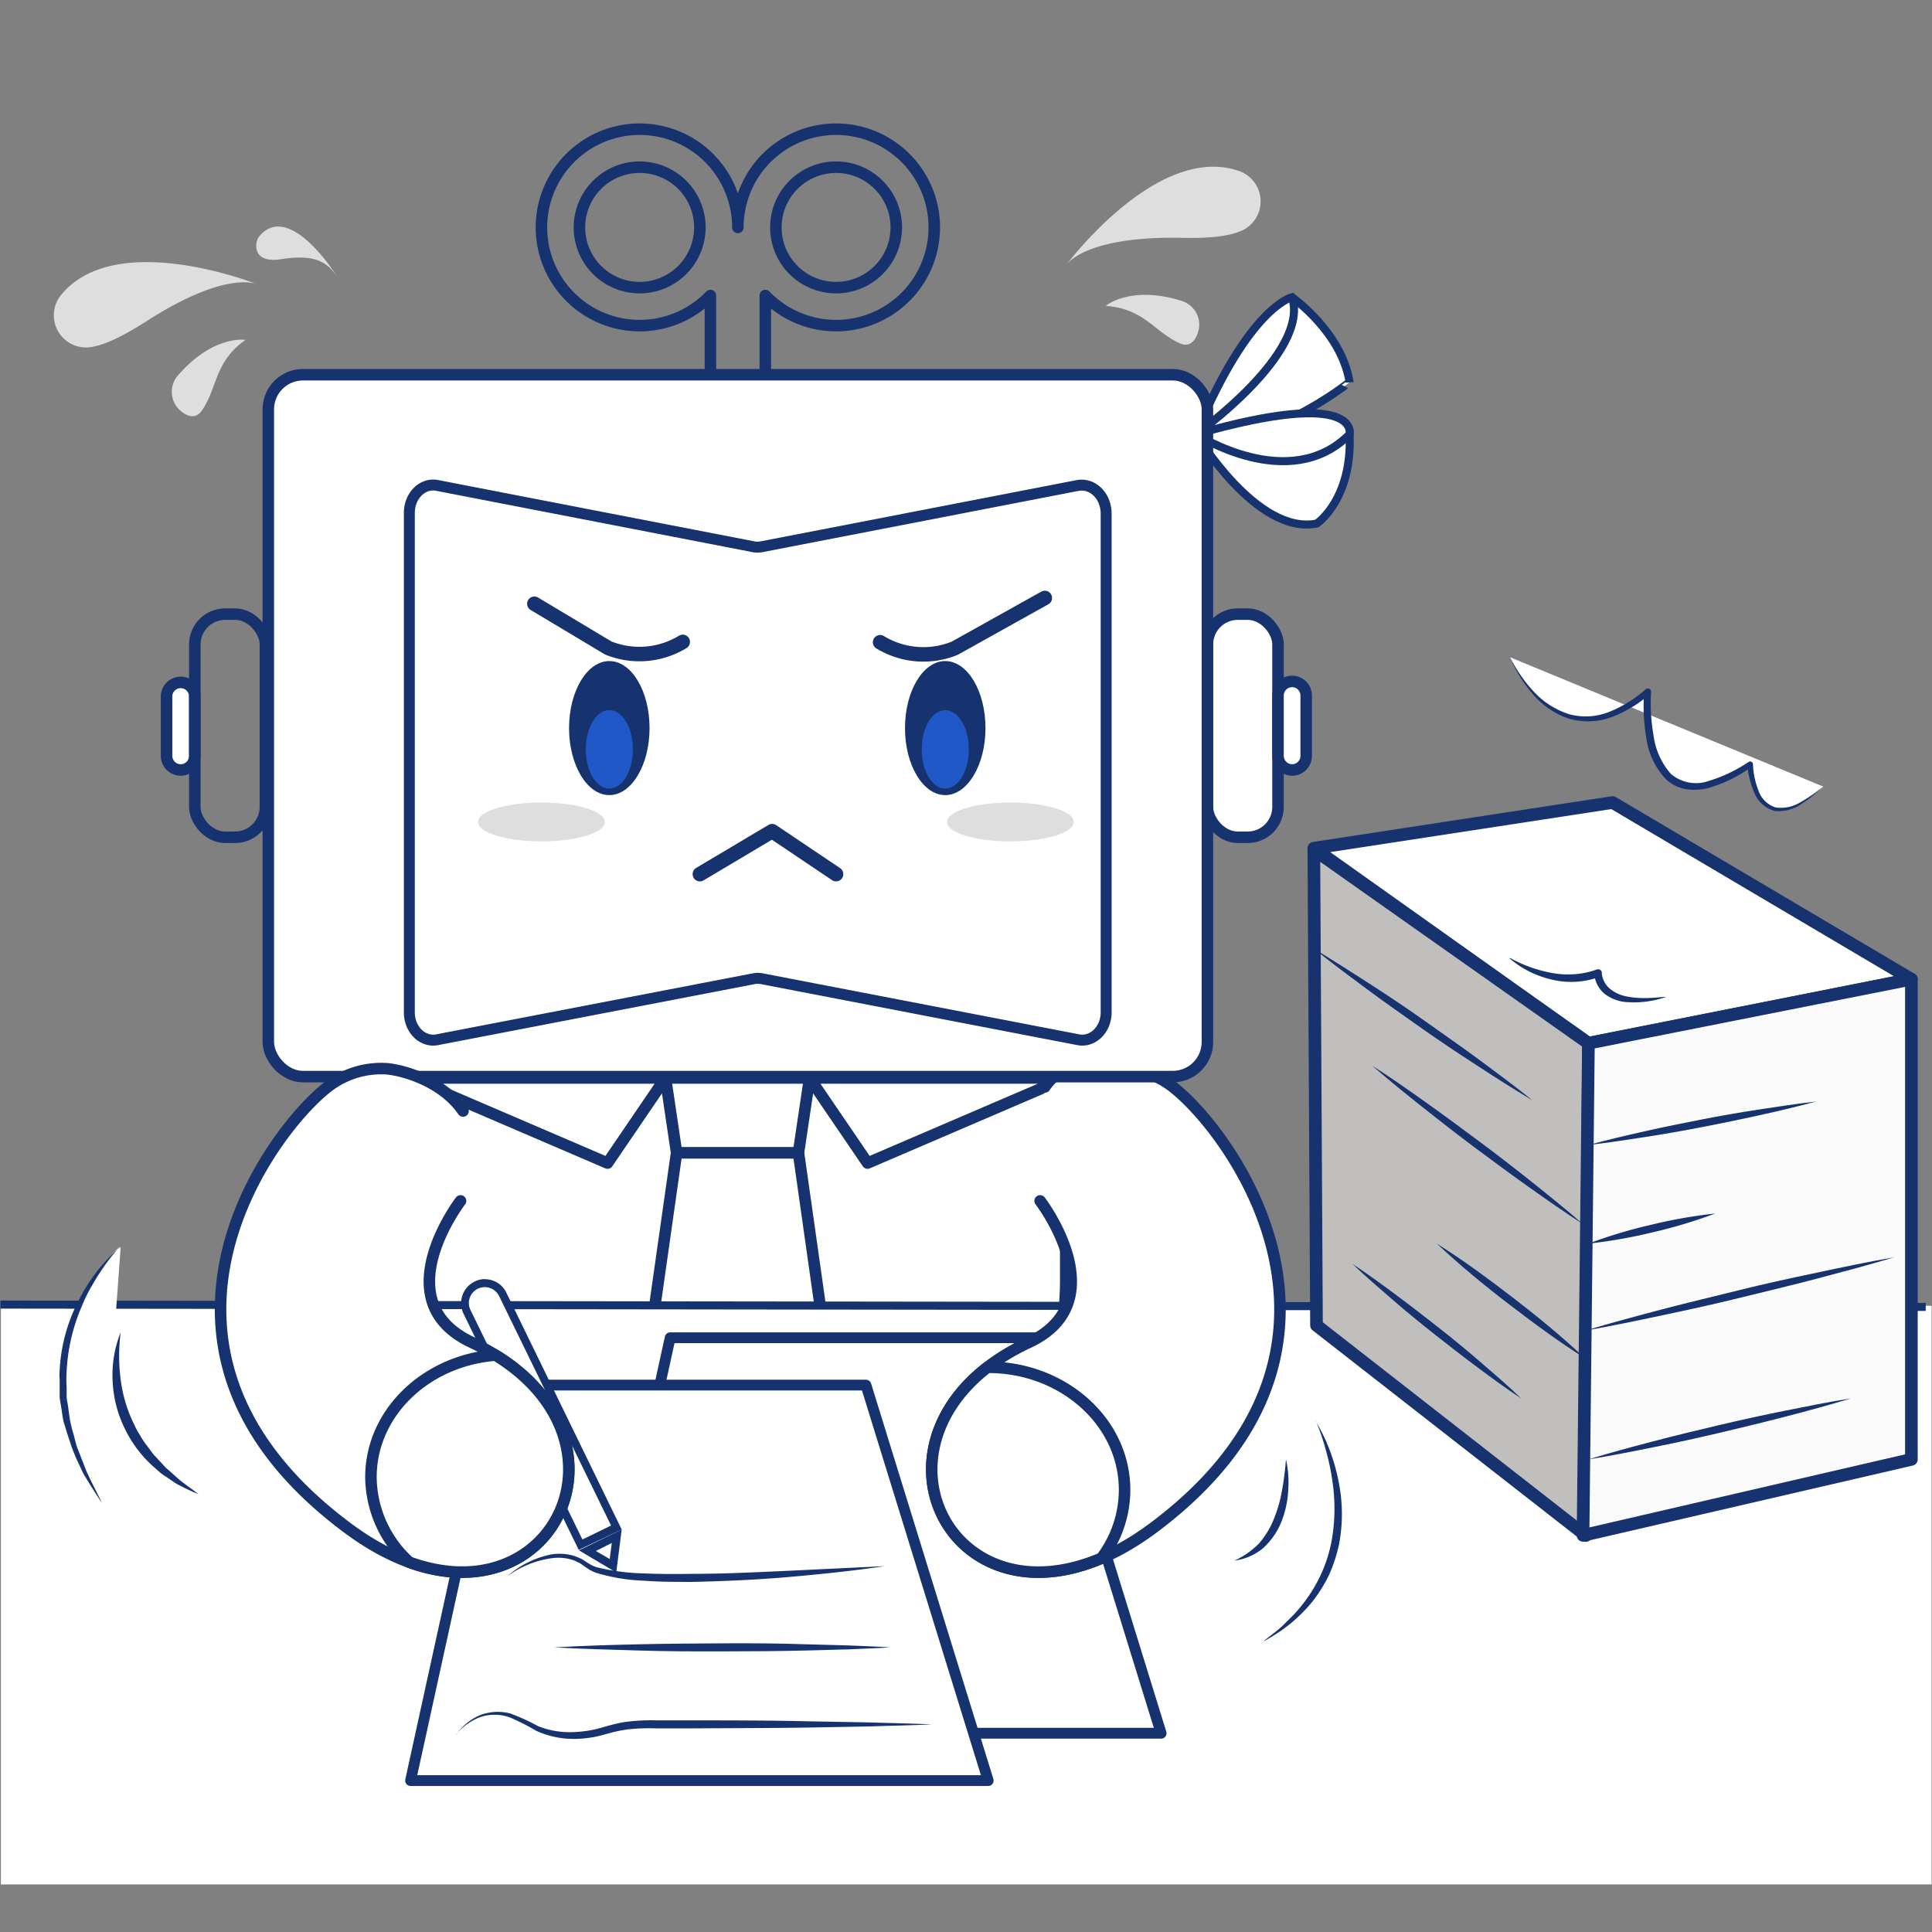 <svg viewBox="0 0 240 240" xmlns="http://www.w3.org/2000/svg"><rect x="0" y="0" width="240" height="240" fill="#808080" stroke="none"/><defs><style>.a97a750f-c54f-498c-92fb-c2ec8e0269a9,.b9207086-708e-4707-869a-d5921b4f54bf,.be26e747-a48e-4296-ad71-65062b6aef9d{fill:#fff;}.a276940e-96f9-47c8-9ffa-0d96827a9bbf,.a58d5af6-c7fd-4e87-b254-eced9ebc0d86,.a80efc02-7c74-4a7f-b14b-54cd8944fb8f,.b8d7d3de-31ac-4b40-998b-da69ba9b1239,.b9207086-708e-4707-869a-d5921b4f54bf,.bc30e085-6d78-4ce8-b8ea-89f120e76302,.be26e747-a48e-4296-ad71-65062b6aef9d,.e6b1aaa9-5357-4c7d-9788-352cb73084bf,.f787cfd8-d574-4087-a68d-2dec8fe03540{stroke:#16336f;}.a80efc02-7c74-4a7f-b14b-54cd8944fb8f,.b8d7d3de-31ac-4b40-998b-da69ba9b1239,.b9207086-708e-4707-869a-d5921b4f54bf,.f787cfd8-d574-4087-a68d-2dec8fe03540{stroke-miterlimit:10;}.be26e747-a48e-4296-ad71-65062b6aef9d{stroke-linecap:square;stroke-linejoin:bevel;}.a276940e-96f9-47c8-9ffa-0d96827a9bbf,.a58d5af6-c7fd-4e87-b254-eced9ebc0d86,.a80efc02-7c74-4a7f-b14b-54cd8944fb8f,.b8d7d3de-31ac-4b40-998b-da69ba9b1239,.bc30e085-6d78-4ce8-b8ea-89f120e76302,.be91fb3a-0230-4960-8be2-04f616c8b40f,.e6b1aaa9-5357-4c7d-9788-352cb73084bf,.f787cfd8-d574-4087-a68d-2dec8fe03540{fill:none;}.b8d7d3de-31ac-4b40-998b-da69ba9b1239,.e6b1aaa9-5357-4c7d-9788-352cb73084bf{stroke-width:1.43px;}.a276940e-96f9-47c8-9ffa-0d96827a9bbf,.a58d5af6-c7fd-4e87-b254-eced9ebc0d86,.bc30e085-6d78-4ce8-b8ea-89f120e76302,.e6b1aaa9-5357-4c7d-9788-352cb73084bf{stroke-linecap:round;stroke-linejoin:round;}.a58d5af6-c7fd-4e87-b254-eced9ebc0d86{stroke-width:1.34px;}.a80efc02-7c74-4a7f-b14b-54cd8944fb8f{stroke-width:1.36px;}.b5ac8d47-6682-47ad-bc8a-25431bd1b198{fill:#16336f;}.bd6f3825-83a6-400e-91b3-aab48b603edb{fill:#2158c7;}.ea2cd2a3-72f8-418d-87ed-f79e4df3050f{fill:#dedede;}.bc30e085-6d78-4ce8-b8ea-89f120e76302{stroke-width:1.8px;}.a276940e-96f9-47c8-9ffa-0d96827a9bbf{stroke-width:1.57px;}.b74f061a-2ded-48c2-b12f-32913c4ac385{fill:#c0bfbe;}.ee16d0fe-dcce-4bcc-b897-e600269ec589{fill:#fafafa;}</style></defs><title>缺省页小爱</title><g id="b154e7d6-fdef-4f96-8ff7-ca4ccdd345f7"><path d="M160.51,36.91s-5.4,1.19-11.92,17c0,0,8-.68,10.17-5.25s4-9.75,1.75-11.78" class="a97a750f-c54f-498c-92fb-c2ec8e0269a9"></path><path d="M160.51,36.91s-5.4,1.19-11.92,17c0,0,8-.68,10.17-5.25S162.77,38.94,160.51,36.91Z" class="b9207086-708e-4707-869a-d5921b4f54bf"></path><path d="M148.59,53.94s14.15-10.08,11.92-17c0,0,6.12,4.27,7.14,10.52,0,0-10.59,8.64-19.06,6.51" class="a97a750f-c54f-498c-92fb-c2ec8e0269a9"></path><path d="M148.59,53.94s14.15-10.08,11.92-17c0,0,6.12,4.27,7.14,10.52C167.65,47.43,157.06,56.07,148.59,53.94Z" class="be26e747-a48e-4296-ad71-65062b6aef9d"></path><path d="M148.59,53.94s7.54,12.62,15,11.09c0,0,4.43-3,4.06-11.09,0,0-11.69,3.47-19.06,0" class="a97a750f-c54f-498c-92fb-c2ec8e0269a9"></path><path d="M148.59,53.94s7.54,12.62,15,11.09c0,0,4.43-3,4.06-11.09C167.65,53.94,156,57.41,148.59,53.94Z" class="b9207086-708e-4707-869a-d5921b4f54bf"></path><path d="M167.65,53.94s1.44-5.85-19.06,0c0,0,11.61,7.54,19.06,0" class="a97a750f-c54f-498c-92fb-c2ec8e0269a9"></path><path d="M167.65,53.94s1.44-5.85-19.06,0C148.59,53.94,160.2,61.48,167.65,53.94Z" class="b9207086-708e-4707-869a-d5921b4f54bf"></path><path d="M92.92,198.55H90.31a39.58,39.58,0,0,1-39.46-39.47V133.91h81.54v25.17a39.58,39.58,0,0,1-39.47,39.47" class="a97a750f-c54f-498c-92fb-c2ec8e0269a9"></path><path d="M92.92,198.55H90.31a39.58,39.58,0,0,1-39.46-39.47V133.91h81.54v25.17A39.58,39.58,0,0,1,92.92,198.55Z" class="b8d7d3de-31ac-4b40-998b-da69ba9b1239"></path><polygon points="99.19 143.2 84.05 143.2 80.3 169.58 91.62 180.78 102.93 169.58 99.19 143.2" class="a97a750f-c54f-498c-92fb-c2ec8e0269a9"></polygon><polygon points="99.19 143.2 84.05 143.2 80.3 169.58 91.62 180.78 102.93 169.58 99.19 143.2" class="b8d7d3de-31ac-4b40-998b-da69ba9b1239"></polygon><polygon points="99.19 143.2 84.05 143.2 82.67 133.91 100.57 133.91 99.19 143.2" class="a97a750f-c54f-498c-92fb-c2ec8e0269a9"></polygon><polygon points="99.19 143.2 84.05 143.2 82.67 133.91 100.57 133.91 99.19 143.2" class="e6b1aaa9-5357-4c7d-9788-352cb73084bf"></polygon><polygon points="75.47 144.48 50.85 133.91 82.67 133.91 75.47 144.48" class="a97a750f-c54f-498c-92fb-c2ec8e0269a9"></polygon><polygon points="75.47 144.48 50.85 133.91 82.67 133.91 75.47 144.48" class="e6b1aaa9-5357-4c7d-9788-352cb73084bf"></polygon><polygon points="107.77 144.48 132.39 133.91 100.57 133.91 107.77 144.48" class="a97a750f-c54f-498c-92fb-c2ec8e0269a9"></polygon><polygon points="107.77 144.48 132.39 133.91 100.57 133.91 107.77 144.48" class="e6b1aaa9-5357-4c7d-9788-352cb73084bf"></polygon><rect height="71.88" width="239.84" y="162.21" x="0.11" class="a97a750f-c54f-498c-92fb-c2ec8e0269a9"></rect><line y2="162.35" x2="239.22" y1="162.06" x1="0.05" class="f787cfd8-d574-4087-a68d-2dec8fe03540"></line><polygon points="72.48 215.31 144.24 215.31 129.05 166.18 83.25 166.18 72.48 215.31" class="a97a750f-c54f-498c-92fb-c2ec8e0269a9"></polygon><polygon points="72.48 215.31 144.24 215.31 129.05 166.18 83.25 166.18 72.48 215.31" class="a58d5af6-c7fd-4e87-b254-eced9ebc0d86"></polygon><polygon points="51 221.19 122.76 221.19 107.57 172.06 61.77 172.06 51 221.19" class="a97a750f-c54f-498c-92fb-c2ec8e0269a9"></polygon><polygon points="51 221.19 122.76 221.19 107.57 172.06 61.77 172.06 51 221.19" class="a58d5af6-c7fd-4e87-b254-eced9ebc0d86"></polygon><path d="M129.21,149.18s9.57,12.45-1.41,17.58c-24.29,11.35-8.14,40.79,15.63,22.92,28.95-21.78,10.07-48.31,2.56-54.43a10.85,10.85,0,0,0-7.62-2.49c-1.9.15-6-1.53-8.58,2.27" class="a97a750f-c54f-498c-92fb-c2ec8e0269a9"></path><path d="M129.21,149.18s9.57,12.45-1.41,17.58c-24.29,11.35-8.14,40.79,15.63,22.92,28.95-21.78,10.07-48.31,2.56-54.43a10.85,10.85,0,0,0-7.62-2.49c-1.9.15-6-1.53-8.58,2.27" class="e6b1aaa9-5357-4c7d-9788-352cb73084bf"></path><path d="M153.76,104H155a3.79,3.79,0,0,0,3.77-3.77V80.06A3.79,3.79,0,0,0,155,76.29h-1.23A3.79,3.79,0,0,0,150,80.06v20.18a3.79,3.79,0,0,0,3.77,3.77" class="a97a750f-c54f-498c-92fb-c2ec8e0269a9"></path><rect rx="3.77" height="27.72" width="8.77" y="76.29" x="149.99" class="e6b1aaa9-5357-4c7d-9788-352cb73084bf"></rect><path d="M160.51,95.65h0a1.75,1.75,0,0,0,1.75-1.75V86.4a1.75,1.75,0,0,0-3.5,0v7.5a1.76,1.76,0,0,0,1.75,1.75" class="a97a750f-c54f-498c-92fb-c2ec8e0269a9"></path><path d="M160.51,95.65h0a1.75,1.75,0,0,0,1.75-1.75V86.4a1.75,1.75,0,0,0-3.5,0v7.5A1.76,1.76,0,0,0,160.51,95.65Z" class="e6b1aaa9-5357-4c7d-9788-352cb73084bf"></path><path d="M103.86,16.05a12.2,12.2,0,0,0-12.2,12.2,12.2,12.2,0,1,0-3.41,8.46V46.82h6.82V36.71a12.2,12.2,0,1,0,8.79-20.66ZM79.46,35.73a7.48,7.48,0,1,1,7.48-7.48A7.48,7.48,0,0,1,79.46,35.73Zm24.4,0a7.48,7.48,0,1,1,7.48-7.48A7.48,7.48,0,0,1,103.86,35.73Z" class="e6b1aaa9-5357-4c7d-9788-352cb73084bf"></path><path d="M115.09,90.15a1,1,0,1,1-1-1,1,1,0,0,1,1,1" class="a97a750f-c54f-498c-92fb-c2ec8e0269a9"></path><path d="M145.69,133.75H37.63a4.31,4.31,0,0,1-4.3-4.3V50.85a4.31,4.31,0,0,1,4.3-4.3H145.69a4.32,4.32,0,0,1,4.3,4.3v78.6a4.32,4.32,0,0,1-4.3,4.3" class="a97a750f-c54f-498c-92fb-c2ec8e0269a9"></path><rect rx="4.3" height="87.19" width="116.66" y="46.55" x="33.33" class="b8d7d3de-31ac-4b40-998b-da69ba9b1239"></rect><path d="M22.45,95.65h0a1.76,1.76,0,0,1-1.76-1.75V86.4a1.76,1.76,0,0,1,3.51,0v7.5a1.76,1.76,0,0,1-1.75,1.75" class="a97a750f-c54f-498c-92fb-c2ec8e0269a9"></path><path d="M22.45,95.65h0a1.76,1.76,0,0,1-1.76-1.75V86.4a1.76,1.76,0,0,1,3.51,0v7.5A1.76,1.76,0,0,1,22.45,95.65Z" class="e6b1aaa9-5357-4c7d-9788-352cb73084bf"></path><rect rx="3.77" height="27.72" width="8.77" y="76.29" x="24.2" class="e6b1aaa9-5357-4c7d-9788-352cb73084bf"></rect><path d="M133.92,60.3,94.6,67.92a2.69,2.69,0,0,1-1,0L54.3,60.3c-1.81-.35-3.45,1.28-3.45,3.41v62.05c0,2.13,1.64,3.75,3.45,3.4l39.33-7.58a2.64,2.64,0,0,1,1,0l39.32,7.58c1.81.35,3.46-1.27,3.46-3.4v-62c0-2.13-1.65-3.76-3.46-3.41" class="a97a750f-c54f-498c-92fb-c2ec8e0269a9"></path><path d="M133.92,60.3,94.6,67.92a2.69,2.69,0,0,1-1,0L54.3,60.3c-1.81-.35-3.45,1.28-3.45,3.41v62.05c0,2.13,1.64,3.75,3.45,3.4l39.33-7.58a2.64,2.64,0,0,1,1,0l39.32,7.58c1.81.35,3.46-1.27,3.46-3.4v-62C137.38,61.58,135.73,60,133.92,60.3Z" class="a80efc02-7c74-4a7f-b14b-54cd8944fb8f"></path><path d="M122.42,90.45c0,4.59-2.24,8.32-5,8.32s-5-3.73-5-8.32,2.23-8.33,5-8.33,5,3.73,5,8.33" class="b5ac8d47-6682-47ad-bc8a-25431bd1b198"></path><path d="M120.35,93.09c0,2.69-1.31,4.87-2.93,4.87s-2.92-2.18-2.92-4.87,1.31-4.88,2.92-4.88,2.93,2.18,2.93,4.88" class="bd6f3825-83a6-400e-91b3-aab48b603edb"></path><path d="M80.69,90.45c0,4.59-2.24,8.32-5,8.32s-5-3.73-5-8.32,2.23-8.33,5-8.33,5,3.73,5,8.33" class="b5ac8d47-6682-47ad-bc8a-25431bd1b198"></path><path d="M78.62,93.09c0,2.69-1.31,4.87-2.93,4.87s-2.92-2.18-2.92-4.87,1.31-4.88,2.92-4.88,2.93,2.18,2.93,4.88" class="bd6f3825-83a6-400e-91b3-aab48b603edb"></path><path d="M75.14,102.11c0,1.33-3.53,2.41-7.88,2.41s-7.88-1.08-7.88-2.41,3.53-2.42,7.88-2.42,7.88,1.08,7.88,2.42" class="ea2cd2a3-72f8-418d-87ed-f79e4df3050f"></path><path d="M133.39,102.11c0,1.33-3.53,2.41-7.88,2.41s-7.87-1.08-7.87-2.41,3.52-2.42,7.87-2.42,7.88,1.08,7.88,2.42" class="ea2cd2a3-72f8-418d-87ed-f79e4df3050f"></path><path d="M66.38,75l9.17,5.49a10.33,10.33,0,0,0,9.26-.75" class="bc30e085-6d78-4ce8-b8ea-89f120e76302"></path><path d="M129.79,74.28l-11.2,6.25a10.33,10.33,0,0,1-9.26-.75" class="bc30e085-6d78-4ce8-b8ea-89f120e76302"></path><polyline points="86.94 108.59 95.92 103.25 103.86 108.59" class="bc30e085-6d78-4ce8-b8ea-89f120e76302"></polyline><path d="M58,163a2.47,2.47,0,0,1,1.13-3.3,2.55,2.55,0,0,1,1.08-.25,2.45,2.45,0,0,1,2.22,1.39l14.12,28.94-4.43,2.17Z" class="a97a750f-c54f-498c-92fb-c2ec8e0269a9"></path><path d="M60.24,159.89A2,2,0,0,1,62,161l13.91,28.51-3.56,1.73-13.9-28.5a1.94,1.94,0,0,1-.1-1.51,2,2,0,0,1,1-1.14,2,2,0,0,1,.86-.2m0-1a3,3,0,0,0-2.65,4.26l14.33,29.38L77.23,190,62.9,160.58a2.94,2.94,0,0,0-2.66-1.67" class="b5ac8d47-6682-47ad-bc8a-25431bd1b198"></path><polygon points="72.97 192.59 76.62 190.81 76.15 194.48 72.97 192.59" class="a97a750f-c54f-498c-92fb-c2ec8e0269a9"></polygon><path d="M76,191.67l-.26,2-1.72-1ZM77.23,190h0Zm0,0-5.31,2.59,4.63,2.75Z" class="b5ac8d47-6682-47ad-bc8a-25431bd1b198"></path><path d="M57.21,149.18s-9.58,12.45,1.4,17.58C82.9,178.11,66.75,207.55,43,189.68,14,167.9,32.91,141.37,40.42,135.25A10.87,10.87,0,0,1,48,132.76c1.91.15,6.91,1.45,9.52,5.25" class="a97a750f-c54f-498c-92fb-c2ec8e0269a9"></path><path d="M57.21,149.18s-9.58,12.45,1.4,17.58C82.9,178.11,66.75,207.55,43,189.68,14,167.9,32.91,141.37,40.42,135.25A10.87,10.87,0,0,1,48,132.76c1.91.15,6.91,1.45,9.52,5.25" class="e6b1aaa9-5357-4c7d-9788-352cb73084bf"></path><path d="M15,154.76s-14.64,12.64-2.32,32" class="a97a750f-c54f-498c-92fb-c2ec8e0269a9"></path><path d="M15,154.76a24.32,24.32,0,0,0-2.66,3.44c-.4.61-.76,1.23-1.12,1.86s-.67,1.27-.94,1.94a23.14,23.14,0,0,0-2,8.29,16.81,16.81,0,0,0,0,2.13l0,1.07c0,.36.11.71.15,1.06.11.71.18,1.43.32,2.13s.37,1.38.54,2.08c.1.35.17.7.28,1l.39,1,.78,2c.58,1.32,1.3,2.59,1.9,3.92-.79-1.21-1.6-2.44-2.33-3.71l-.93-2L9,180c-.14-.34-.23-.7-.35-1-.23-.7-.45-1.41-.67-2.12s-.26-1.46-.4-2.19c-.06-.37-.12-.73-.17-1.1l0-1.12,0-1.11a6,6,0,0,1,0-1.12,21,21,0,0,1,2.29-8.55,21.26,21.26,0,0,1,5.4-6.92" class="b5ac8d47-6682-47ad-bc8a-25431bd1b198"></path><path d="M56.64,215.53a6.94,6.94,0,0,1,2.9-2.43,6.15,6.15,0,0,1,3.84-.25,26.39,26.39,0,0,1,3.47,1.58,10.44,10.44,0,0,0,3.57.74,14.42,14.42,0,0,0,3.65-.38c.6-.14,1.18-.34,1.82-.5a17.82,17.82,0,0,1,1.9-.4,25.05,25.05,0,0,1,3.85-.18l3.79,0c5.06,0,10.11,0,15.17.12l7.58.14c2.53.08,5.06.13,7.59.24-2.53.12-5.06.16-7.59.25l-7.58.14c-5.06.08-10.11.07-15.17.11l-3.79,0a24.09,24.09,0,0,0-3.72.13c-.61.09-1.21.2-1.81.35s-1.21.35-1.85.49a13.26,13.26,0,0,1-3.88.3A11.21,11.21,0,0,1,66.6,215a27,27,0,0,0-3.35-1.69,5.65,5.65,0,0,0-3.61,0,7.1,7.1,0,0,0-3,2.18" class="b5ac8d47-6682-47ad-bc8a-25431bd1b198"></path><path d="M68.87,204.64c3.48-.2,7-.3,10.44-.38s7-.1,10.43-.12,7,0,10.43.12l5.22.14c1.73.08,3.47.13,5.21.24-1.74.12-3.48.16-5.21.25l-5.22.14c-3.48.09-7,.1-10.43.11s-7,0-10.43-.11-7-.18-10.44-.39" class="b5ac8d47-6682-47ad-bc8a-25431bd1b198"></path><path d="M63,195.82a11.81,11.81,0,0,1,5.36-2.7,6.37,6.37,0,0,1,3.09.2l.74.31c.23.12.45.28.67.42s.42.26.6.37a6.11,6.11,0,0,0,.64.26,26.41,26.41,0,0,0,5.81.77c2,.09,4,.09,6,.06,4,0,8-.2,12-.38l12-.58c-4,.6-7.93,1-11.92,1.35s-8,.52-12,.61c-2,0-4,0-6-.15a23.19,23.19,0,0,1-6-1,6,6,0,0,1-.73-.34l-.66-.44a6,6,0,0,0-.58-.4l-.63-.31a5.93,5.93,0,0,0-2.81-.31A12.23,12.23,0,0,0,63,195.82" class="b5ac8d47-6682-47ad-bc8a-25431bd1b198"></path><path d="M15,165.44s-4.05,12.92,9.7,20.16" class="a97a750f-c54f-498c-92fb-c2ec8e0269a9"></path><path d="M15,165.44a22.58,22.58,0,0,0,0,6A17.34,17.34,0,0,0,16.69,177a8.82,8.82,0,0,0,.7,1.28,9.16,9.16,0,0,0,.8,1.22l.88,1.18,1,1.07.5.55.56.49,1.12,1c.77.63,1.61,1.18,2.41,1.83a30.44,30.44,0,0,1-2.77-1.32l-1.28-.86c-.22-.14-.43-.29-.64-.44l-.58-.52a15.11,15.11,0,0,1-3.84-4.91,14.86,14.86,0,0,1-1.56-6,14.36,14.36,0,0,1,1-6.07" class="b5ac8d47-6682-47ad-bc8a-25431bd1b198"></path><polygon points="163.21 105.37 197.32 129.6 237.44 121.64 200.32 99.69 163.21 105.37" class="a97a750f-c54f-498c-92fb-c2ec8e0269a9"></polygon><polygon points="163.21 105.37 197.32 129.6 237.44 121.64 200.32 99.69 163.21 105.37" class="a276940e-96f9-47c8-9ffa-0d96827a9bbf"></polygon><polygon points="163.21 105.54 163.54 164.64 196.99 190.75 197.32 129.6 163.21 105.54" class="b74f061a-2ded-48c2-b12f-32913c4ac385"></polygon><polygon points="163.21 105.54 163.54 164.64 196.99 190.75 197.32 129.6 163.21 105.54" class="a276940e-96f9-47c8-9ffa-0d96827a9bbf"></polygon><polygon points="196.65 190.73 237.44 181.29 237.44 121.64 197.32 129.59 196.65 190.73" class="ee16d0fe-dcce-4bcc-b897-e600269ec589"></polygon><polygon points="196.65 190.73 237.44 181.29 237.44 121.64 197.32 129.59 196.65 190.73" class="a276940e-96f9-47c8-9ffa-0d96827a9bbf"></polygon><line y2="136.69" x2="190.34" y1="117.9" x1="163.28" class="a97a750f-c54f-498c-92fb-c2ec8e0269a9"></line><path d="M163.28,117.9c2.36,1.41,4.67,2.9,7,4.4s4.57,3,6.83,4.61,4.5,3.15,6.7,4.78,4.42,3.27,6.56,5c-2.37-1.4-4.68-2.89-7-4.4s-4.57-3-6.83-4.6-4.5-3.15-6.7-4.79-4.42-3.27-6.56-5" class="b5ac8d47-6682-47ad-bc8a-25431bd1b198"></path><line y2="152.08" x2="196.65" y1="132.39" x1="170.48" class="a97a750f-c54f-498c-92fb-c2ec8e0269a9"></line><path d="M170.48,132.39c2.3,1.48,4.54,3.05,6.76,4.63s4.42,3.21,6.61,4.84,4.35,3.3,6.48,5,4.26,3.41,6.32,5.21c-2.3-1.48-4.53-3.05-6.76-4.63s-4.42-3.2-6.61-4.83-4.34-3.31-6.47-5-4.26-3.41-6.33-5.21" class="b5ac8d47-6682-47ad-bc8a-25431bd1b198"></path><line y2="136.85" x2="225.62" y1="142.24" x1="197.32" class="a97a750f-c54f-498c-92fb-c2ec8e0269a9"></line><path d="M197.32,142.24c2.32-.64,4.66-1.18,7-1.71s4.7-1,7-1.45,4.72-.88,7.1-1.24,4.75-.73,7.14-1c-2.32.64-4.66,1.18-7,1.7s-4.7,1-7.06,1.46-4.72.87-7.1,1.24-4.75.73-7.14,1" class="b5ac8d47-6682-47ad-bc8a-25431bd1b198"></path><line y2="150.75" x2="213.03" y1="154.49" x1="197.32" class="a97a750f-c54f-498c-92fb-c2ec8e0269a9"></line><path d="M197.32,154.49a59.29,59.29,0,0,1,7.74-2.33,61,61,0,0,1,8-1.41,60.52,60.52,0,0,1-7.75,2.33,62.53,62.53,0,0,1-8,1.41" class="b5ac8d47-6682-47ad-bc8a-25431bd1b198"></path><line y2="156.19" x2="235.28" y1="165.29" x1="196.93" class="a97a750f-c54f-498c-92fb-c2ec8e0269a9"></line><path d="M196.93,165.29c3.15-.94,6.32-1.79,9.5-2.63s6.38-1.58,9.57-2.38,6.4-1.49,9.61-2.17,6.43-1.36,9.67-1.92c-3.15.95-6.33,1.79-9.5,2.63s-6.38,1.59-9.57,2.38-6.39,1.49-9.61,2.17-6.43,1.36-9.67,1.92" class="b5ac8d47-6682-47ad-bc8a-25431bd1b198"></path><line y2="168.73" x2="196.89" y1="154.49" x1="178.49" class="a97a750f-c54f-498c-92fb-c2ec8e0269a9"></line><path d="M178.49,154.49c3.3,2.07,6.42,4.38,9.49,6.74s6.08,4.83,8.91,7.5c-3.29-2.08-6.41-4.39-9.49-6.75s-6.07-4.83-8.91-7.49" class="b5ac8d47-6682-47ad-bc8a-25431bd1b198"></path><line y2="173.71" x2="189" y1="156.98" x1="167.99" class="a97a750f-c54f-498c-92fb-c2ec8e0269a9"></line><path d="M168,157c1.87,1.24,3.68,2.56,5.48,3.9s3.56,2.71,5.32,4.09,3.49,2.81,5.18,4.27,3.4,2.92,5,4.47c-1.88-1.24-3.68-2.56-5.48-3.9s-3.56-2.71-5.32-4.1-3.49-2.8-5.18-4.27-3.4-2.92-5-4.46" class="b5ac8d47-6682-47ad-bc8a-25431bd1b198"></path><line y2="173.71" x2="229.94" y1="181.29" x1="197.32" class="a97a750f-c54f-498c-92fb-c2ec8e0269a9"></line><path d="M197.32,181.29c2.67-.82,5.37-1.54,8.07-2.25s5.42-1.36,8.13-2,5.44-1.24,8.18-1.79,5.48-1.1,8.24-1.54c-2.67.82-5.37,1.55-8.07,2.25s-5.42,1.36-8.13,2-5.45,1.24-8.18,1.79-5.48,1.1-8.24,1.54" class="b5ac8d47-6682-47ad-bc8a-25431bd1b198"></path><path d="M187.58,119s5.34,4,10.95,1.87c0,0,0,4.81,8.52,2.94" class="a97a750f-c54f-498c-92fb-c2ec8e0269a9"></path><path d="M187.58,119a17,17,0,0,0,5.35,1.89,11.13,11.13,0,0,0,2.76.12,9.81,9.81,0,0,0,2.67-.58.49.49,0,0,1,.62.32.59.59,0,0,1,0,.13,2.86,2.86,0,0,0,.94,1.89,4.67,4.67,0,0,0,2.09,1,11.28,11.28,0,0,0,2.48.21c.84,0,1.68-.1,2.54-.16a12.18,12.18,0,0,1-5.14.65,5,5,0,0,1-2.54-1,3.57,3.57,0,0,1-1.31-2.56l.64.44a9.94,9.94,0,0,1-2.95.61,10.2,10.2,0,0,1-3-.28,12.58,12.58,0,0,1-2.77-1,12.39,12.39,0,0,1-2.43-1.62" class="b5ac8d47-6682-47ad-bc8a-25431bd1b198"></path><path d="M163.47,176.59s9.43,17.33-6.59,27.36" class="a97a750f-c54f-498c-92fb-c2ec8e0269a9"></path><path d="M163.47,176.59a23.09,23.09,0,0,1,2.79,7.33,20.1,20.1,0,0,1,.08,7.92,19,19,0,0,1-1.24,3.8A18.13,18.13,0,0,1,163,199a19.57,19.57,0,0,1-2.82,2.79,21.22,21.22,0,0,1-3.28,2.14c.5-.41,1-.79,1.53-1.21s1-.83,1.43-1.3a18.68,18.68,0,0,0,4.39-6.19,18.22,18.22,0,0,0,1.13-3.61,22.74,22.74,0,0,0,.14-7.59,27.61,27.61,0,0,0-.79-3.78,28.94,28.94,0,0,0-1.24-3.68" class="b5ac8d47-6682-47ad-bc8a-25431bd1b198"></path><path d="M159.73,181.21s1.13,10.68-6.38,12.65" class="a97a750f-c54f-498c-92fb-c2ec8e0269a9"></path><path d="M159.73,181.21a13,13,0,0,1,.3,3.89,12.34,12.34,0,0,1-.82,3.87,9,9,0,0,1-2.26,3.31,6.89,6.89,0,0,1-3.6,1.58,10.07,10.07,0,0,0,3.06-2.14,10.75,10.75,0,0,0,1.87-3.12,17.31,17.31,0,0,0,1-3.59,36.18,36.18,0,0,0,.47-3.8" class="b5ac8d47-6682-47ad-bc8a-25431bd1b198"></path><path d="M32.07,35.36S14.34,28.24,7.53,36.71a4,4,0,0,0,3.4,6.45c1.8-.17,4.08-1.22,7.32-3.29,10.16-6.52,13.82-4.51,13.82-4.51" class="ea2cd2a3-72f8-418d-87ed-f79e4df3050f"></path><rect height="10.61" width="25.43" y="32.56" x="6.64" class="be91fb3a-0230-4960-8be2-04f616c8b40f"></rect><path d="M30.46,42.22s-3.95-.64-8.33,4.39a3.09,3.09,0,0,0-.06,4.06c.63.72,2,1.72,3,.35,2-2.91,1.51-6,5.42-8.8" class="ea2cd2a3-72f8-418d-87ed-f79e4df3050f"></path><rect height="9.5" width="9.13" y="42.2" x="21.34" class="be91fb3a-0230-4960-8be2-04f616c8b40f"></rect><path d="M41.76,34.18s-5.8-9.27-9.54-4.84c-.64.75-.95,3.43,2.69,2.86s5.47,0,6.85,2" class="ea2cd2a3-72f8-418d-87ed-f79e4df3050f"></path><rect height="6.04" width="9.94" y="28.14" x="31.82" class="be91fb3a-0230-4960-8be2-04f616c8b40f"></rect><path d="M132.39,33S143.76,17.63,154,21.27a4,4,0,0,1,.49,7.27c-1.62.8-4.11,1.1-7.95,1C134.46,29.35,132.39,33,132.39,33" class="ea2cd2a3-72f8-418d-87ed-f79e4df3050f"></path><rect height="12.27" width="24.26" y="20.71" x="132.39" class="be91fb3a-0230-4960-8be2-04f616c8b40f"></rect><path d="M137.36,38s3-2.61,9.4-.63a3.1,3.1,0,0,1,2.18,3.43c-.17.94-.84,2.53-2.35,1.86-3.23-1.44-4.42-4.31-9.23-4.66" class="ea2cd2a3-72f8-418d-87ed-f79e4df3050f"></path><rect height="6.19" width="11.62" y="36.6" x="137.36" class="be91fb3a-0230-4960-8be2-04f616c8b40f"></rect><path d="M61.55,168.34c-8.67.67-15.47,7.2-15.47,15.16a14.41,14.41,0,0,0,4.76,10.56c18.16,6.6,28.24-15,10.71-25.72" class="a97a750f-c54f-498c-92fb-c2ec8e0269a9"></path><path d="M61.55,168.34c-8.67.67-15.47,7.2-15.47,15.16a14.41,14.41,0,0,0,4.76,10.56C69,200.66,79.08,179.1,61.55,168.34Z" class="e6b1aaa9-5357-4c7d-9788-352cb73084bf"></path><path d="M122.76,169.85h-.09c-14.76,11.4-4,31.44,14.15,23.72a14.07,14.07,0,0,0,2.88-8.49c0-8.41-7.59-15.23-16.94-15.23" class="a97a750f-c54f-498c-92fb-c2ec8e0269a9"></path><path d="M122.76,169.85h-.09c-14.76,11.4-4,31.44,14.15,23.72a14.07,14.07,0,0,0,2.88-8.49C139.7,176.67,132.11,169.85,122.76,169.85Z" class="e6b1aaa9-5357-4c7d-9788-352cb73084bf"></path><path d="M187.59,81.65s5.8,13.9,17.11,4.33c0,0-1.6,18.63,12.74,9,0,0,.44,10.58,9.07,2.74" class="a97a750f-c54f-498c-92fb-c2ec8e0269a9"></path><path d="M187.59,81.65a17.9,17.9,0,0,0,3,4.33A10.12,10.12,0,0,0,195,88.74a7.86,7.86,0,0,0,5-.35,15.44,15.44,0,0,0,4.4-2.74.43.43,0,0,1,.6,0,.39.39,0,0,1,.1.3v0a23.41,23.41,0,0,0,.31,5.42,9,9,0,0,0,2.13,4.74,4.78,4.78,0,0,0,4.79.88,18.32,18.32,0,0,0,4.89-2.34h0a.35.35,0,0,1,.54.28,9.83,9.83,0,0,0,.66,3.21,3.31,3.31,0,0,0,2.15,2.16,4.6,4.6,0,0,0,3.13-.67,17.75,17.75,0,0,0,2.78-1.94,14.91,14.91,0,0,1-2.66,2.15,4.94,4.94,0,0,1-3.34.9,3.76,3.76,0,0,1-2.59-2.37,10.8,10.8,0,0,1-.84-3.41l.55.28a16.73,16.73,0,0,1-5.06,2.55,6.81,6.81,0,0,1-2.92.27,4.92,4.92,0,0,1-2.71-1.3,9.31,9.31,0,0,1-2.42-5.22,23.84,23.84,0,0,1-.25-5.66l.7.36a15.8,15.8,0,0,1-4.68,2.82,8.51,8.51,0,0,1-5.46.18,10,10,0,0,1-4.45-3.09,16.5,16.5,0,0,1-2.79-4.57" class="b5ac8d47-6682-47ad-bc8a-25431bd1b198"></path></g></svg>
